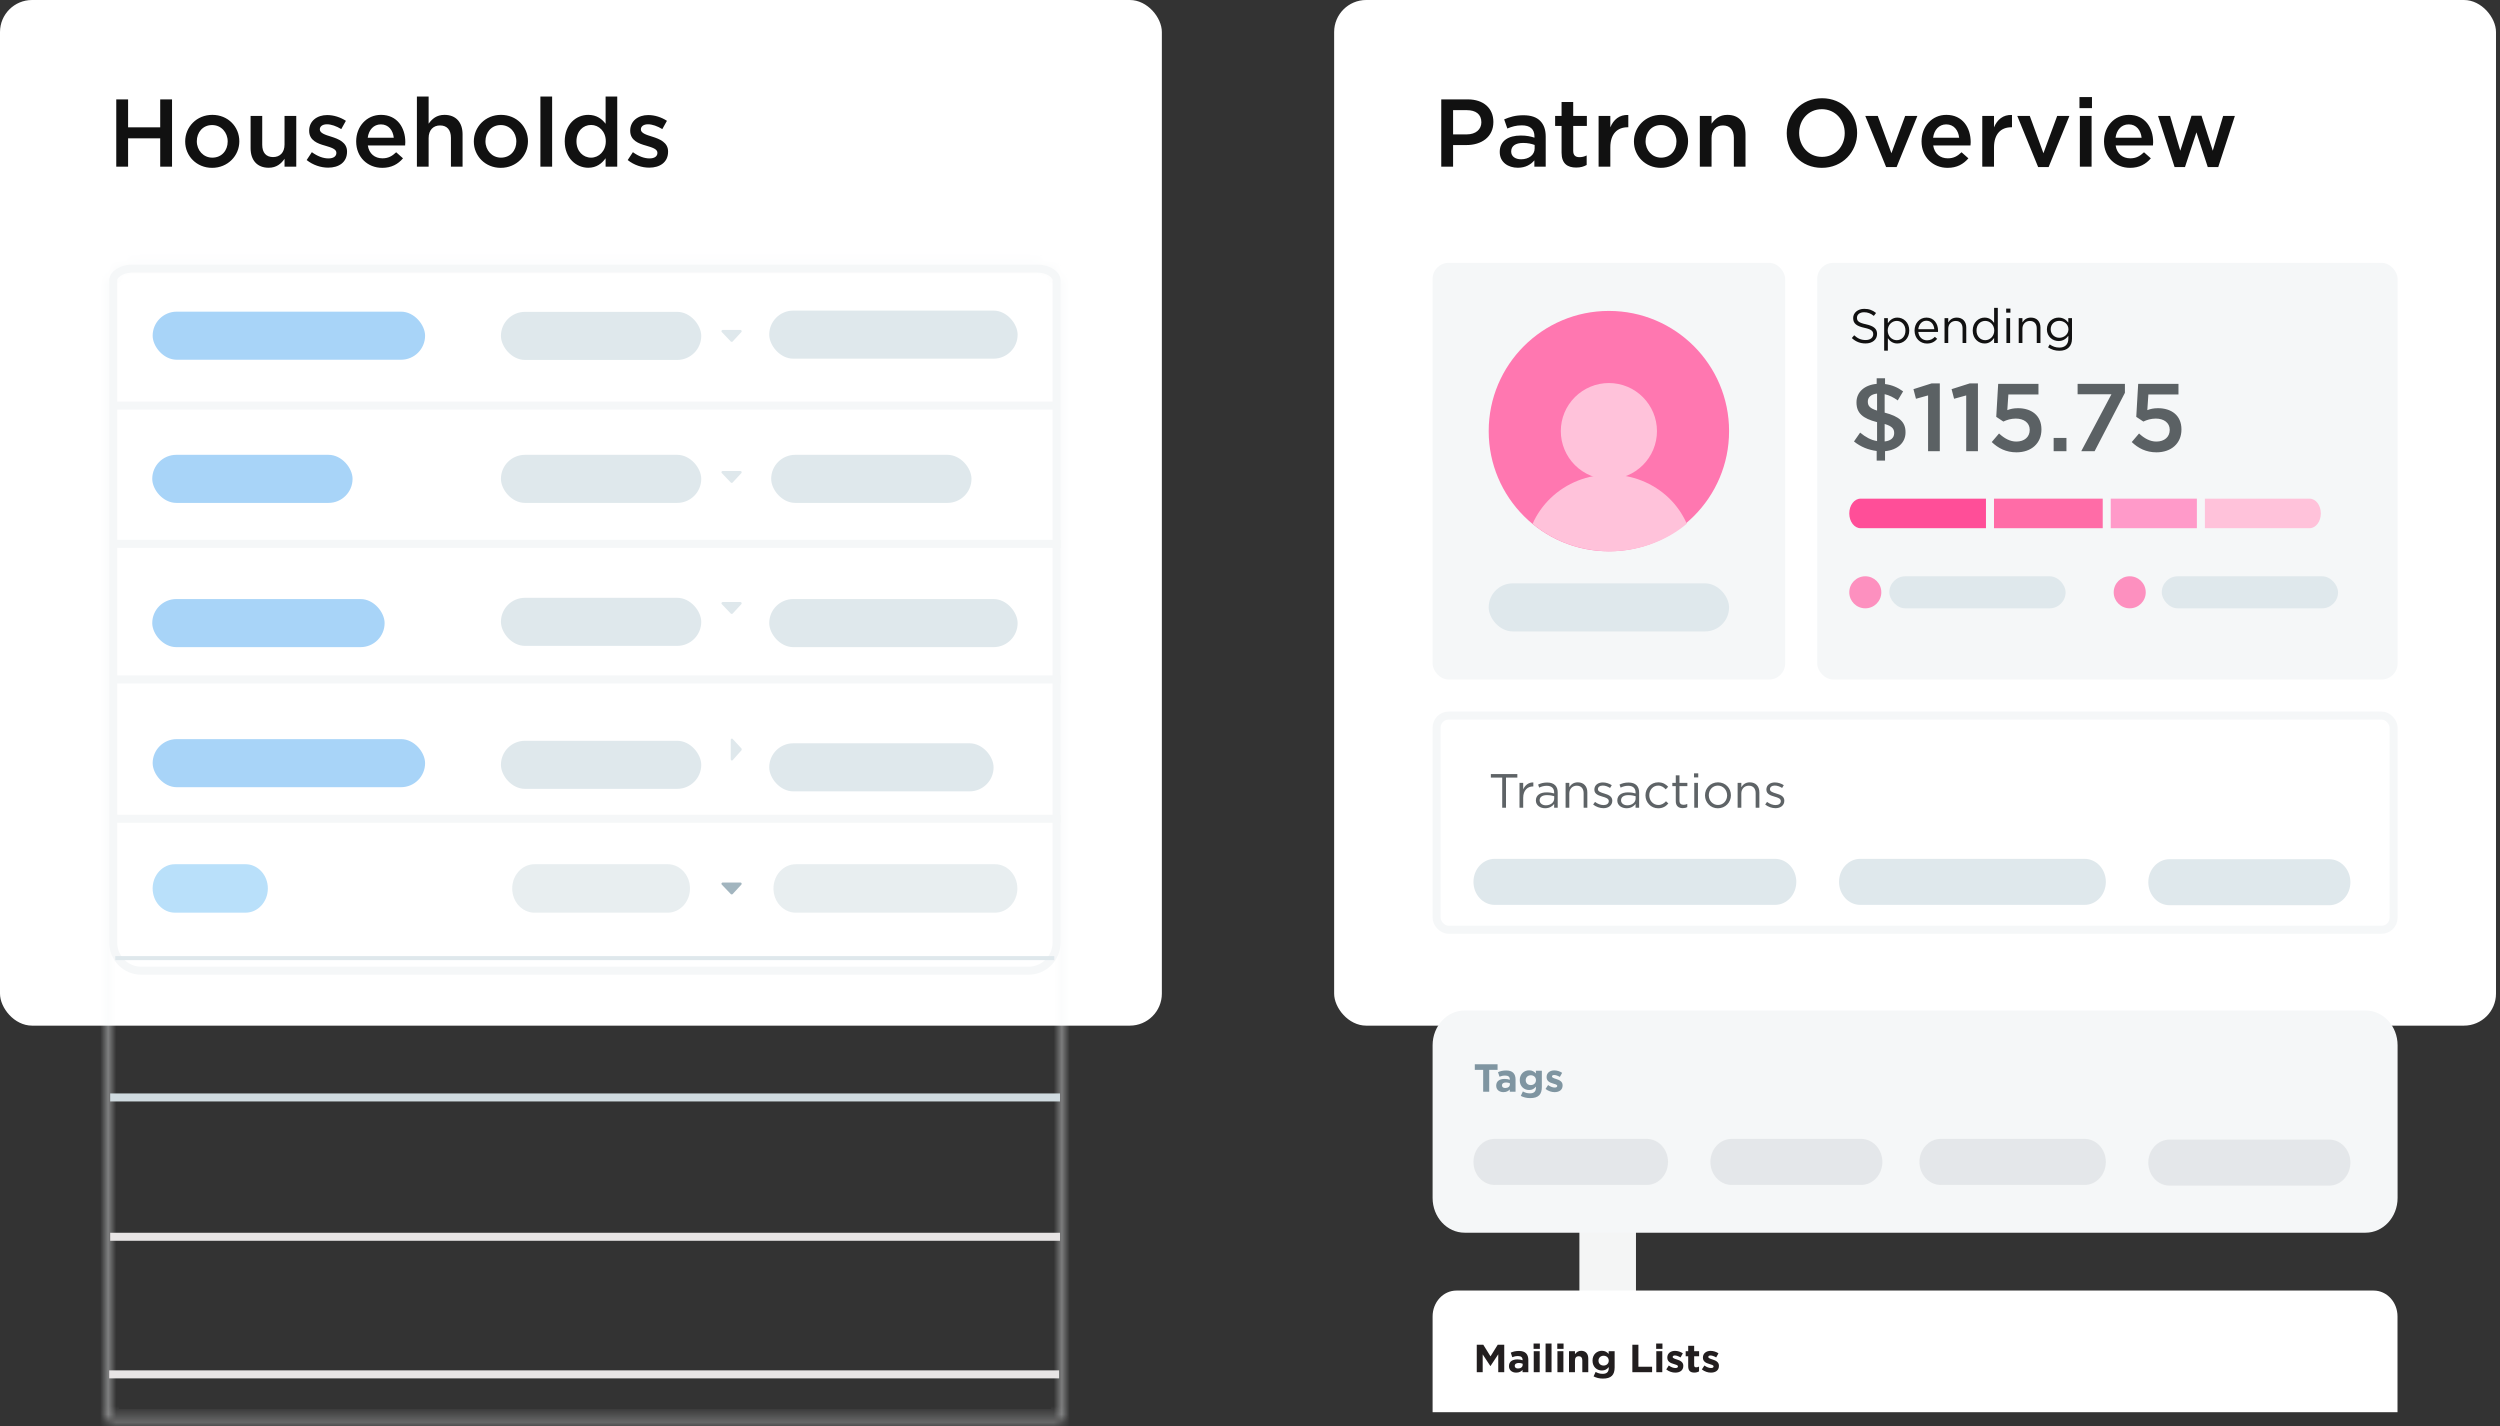 <svg width="312" height="178" viewBox="0 0 312 178" fill="none" xmlns="http://www.w3.org/2000/svg">
<rect x="0" y="0" width="312" height="178" fill="#333333" stroke="none"/>
<rect width="145" height="128" rx="4" fill="white"/>
<path d="M14.51 20.803V12.403H15.986V15.895H19.994V12.403H21.47V20.803H19.994V17.263H15.986V20.803H14.51ZM26.471 20.947C24.539 20.947 23.111 19.471 23.111 17.671V17.647C23.111 15.835 24.551 14.335 26.495 14.335C28.451 14.335 29.867 15.811 29.867 17.623V17.647C29.867 19.435 28.427 20.947 26.471 20.947ZM26.495 19.675C27.683 19.675 28.415 18.763 28.415 17.671V17.647C28.415 16.531 27.611 15.607 26.471 15.607C25.307 15.607 24.563 16.519 24.563 17.623V17.647C24.563 18.751 25.379 19.675 26.495 19.675ZM33.53 20.935C32.09 20.935 31.274 19.987 31.274 18.499V14.467H32.726V18.067C32.726 19.063 33.218 19.603 34.082 19.603C34.934 19.603 35.51 19.039 35.51 18.043V14.467H36.974V20.803H35.51V19.819C35.09 20.431 34.502 20.935 33.53 20.935ZM40.959 20.923C40.047 20.923 39.075 20.611 38.271 19.975L38.919 18.991C39.627 19.507 40.335 19.771 40.995 19.771C41.619 19.771 41.979 19.507 41.979 19.087V19.063C41.979 18.583 41.307 18.403 40.563 18.175C39.639 17.923 38.583 17.527 38.583 16.327V16.303C38.583 15.091 39.579 14.359 40.839 14.359C41.643 14.359 42.495 14.635 43.167 15.079L42.591 16.111C41.979 15.739 41.331 15.511 40.803 15.511C40.239 15.511 39.915 15.787 39.915 16.135V16.159C39.915 16.615 40.599 16.831 41.343 17.059C42.255 17.347 43.311 17.767 43.311 18.907V18.931C43.311 20.263 42.279 20.923 40.959 20.923ZM47.703 20.947C45.879 20.947 44.451 19.615 44.451 17.659V17.635C44.451 15.811 45.735 14.335 47.547 14.335C49.563 14.335 50.583 15.919 50.583 17.743C50.583 17.875 50.571 18.007 50.559 18.151H45.903C46.059 19.195 46.779 19.759 47.727 19.759C48.447 19.759 48.927 19.495 49.443 19.003L50.295 19.759C49.683 20.479 48.867 20.947 47.703 20.947ZM45.891 17.191H49.143C49.047 16.267 48.495 15.523 47.535 15.523C46.635 15.523 46.023 16.195 45.891 17.191ZM52.029 20.803V12.043H53.493V15.439C53.913 14.851 54.477 14.335 55.473 14.335C56.913 14.335 57.729 15.283 57.729 16.759V20.803H56.277V17.203C56.277 16.207 55.785 15.655 54.921 15.655C54.069 15.655 53.493 16.231 53.493 17.227V20.803H52.029ZM62.494 20.947C60.562 20.947 59.134 19.471 59.134 17.671V17.647C59.134 15.835 60.574 14.335 62.518 14.335C64.474 14.335 65.89 15.811 65.89 17.623V17.647C65.89 19.435 64.45 20.947 62.494 20.947ZM62.518 19.675C63.706 19.675 64.438 18.763 64.438 17.671V17.647C64.438 16.531 63.634 15.607 62.494 15.607C61.33 15.607 60.586 16.519 60.586 17.623V17.647C60.586 18.751 61.402 19.675 62.518 19.675ZM67.441 20.803V12.043H68.905V20.803H67.441ZM73.419 20.935C71.931 20.935 70.479 19.759 70.479 17.647V17.623C70.479 15.511 71.907 14.335 73.419 14.335C74.451 14.335 75.135 14.851 75.579 15.451V12.043H77.031V20.803H75.579V19.747C75.111 20.407 74.439 20.935 73.419 20.935ZM73.767 19.675C74.739 19.675 75.603 18.859 75.603 17.647V17.623C75.603 16.399 74.739 15.595 73.767 15.595C72.771 15.595 71.943 16.375 71.943 17.623V17.647C71.943 18.871 72.771 19.675 73.767 19.675ZM81.025 20.923C80.113 20.923 79.141 20.611 78.337 19.975L78.985 18.991C79.693 19.507 80.401 19.771 81.061 19.771C81.685 19.771 82.045 19.507 82.045 19.087V19.063C82.045 18.583 81.373 18.403 80.629 18.175C79.705 17.923 78.649 17.527 78.649 16.327V16.303C78.649 15.091 79.645 14.359 80.905 14.359C81.709 14.359 82.561 14.635 83.233 15.079L82.657 16.111C82.045 15.739 81.397 15.511 80.869 15.511C80.305 15.511 79.981 15.787 79.981 16.135V16.159C79.981 16.615 80.665 16.831 81.409 17.059C82.321 17.347 83.377 17.767 83.377 18.907V18.931C83.377 20.263 82.345 20.923 81.025 20.923Z" fill="#111111"/>
<path d="M16.569 33.52H129.419C130.149 33.52 130.785 33.718 131.223 34.011C131.664 34.306 131.859 34.659 131.859 34.98V117.644C131.859 119.576 130.292 121.143 128.359 121.144H17.629C15.696 121.144 14.129 119.576 14.129 117.644V34.98L14.139 34.857C14.182 34.569 14.381 34.267 14.769 34.009C15.153 33.753 15.688 33.57 16.302 33.528L16.569 33.52Z" stroke="#F5F7F8"/>
<mask id="path-4-inside-1_5524_1135" fill="white">
<path d="M129.43 33.225C130.94 33.225 132.18 34.57 132.18 36.207V176.855H13.82V36.207C13.82 34.57 15.06 33.225 16.57 33.225H129.42M129.43 32.803H16.57C14.83 32.803 13.43 34.31 13.43 36.207V177.278H132.56V36.207C132.56 34.32 131.17 32.803 129.42 32.803H129.43Z"/>
</mask>
<path d="M132.18 176.855V177.855H133.18V176.855H132.18ZM13.82 176.855H12.82V177.855H13.82V176.855ZM13.43 177.278H12.43V178.278H13.43V177.278ZM132.56 177.278V178.278H133.56V177.278H132.56ZM129.43 33.225V34.225C130.313 34.225 131.18 35.044 131.18 36.207H132.18H133.18C133.18 34.095 131.566 32.225 129.43 32.225V33.225ZM132.18 36.207H131.18V176.855H132.18H133.18V36.207H132.18ZM132.18 176.855V175.855H13.82V176.855V177.855H132.18V176.855ZM13.82 176.855H14.82V36.207H13.82H12.82V176.855H13.82ZM13.82 36.207H14.82C14.82 35.044 15.687 34.225 16.57 34.225V33.225V32.225C14.433 32.225 12.82 34.095 12.82 36.207H13.82ZM16.57 33.225V34.225H129.42V33.225V32.225H16.57V33.225ZM129.43 32.803V31.803H16.57V32.803V33.803H129.43V32.803ZM16.57 32.803V31.803C14.205 31.803 12.43 33.833 12.43 36.207H13.43H14.43C14.43 34.786 15.454 33.803 16.57 33.803V32.803ZM13.43 36.207H12.43V177.278H13.43H14.43V36.207H13.43ZM13.43 177.278V178.278H132.56V177.278V176.278H13.43V177.278ZM132.56 177.278H133.56V36.207H132.56H131.56V177.278H132.56ZM132.56 36.207H133.56C133.56 33.848 131.798 31.803 129.42 31.803V32.803V33.803C130.541 33.803 131.56 34.793 131.56 36.207H132.56ZM129.42 32.803V33.803H129.43V32.803V31.803H129.42V32.803Z" fill="#F5F7F8" mask="url(#path-4-inside-1_5524_1135)"/>
<rect x="19.051" y="38.895" width="34" height="6" rx="3" fill="#A8D4F8"/>
<rect x="19" y="56.762" width="25" height="6" rx="3" fill="#A8D4F8"/>
<rect x="19" y="74.762" width="29" height="6" rx="3" fill="#A8D4F8"/>
<rect x="19.051" y="92.242" width="34" height="6" rx="3" fill="#A8D4F8"/>
<rect x="62.516" y="38.92" width="25" height="6" rx="3" fill="#DFE8EC"/>
<rect x="62.516" y="56.762" width="25" height="6" rx="3" fill="#DFE8EC"/>
<rect x="62.516" y="74.606" width="25" height="6" rx="3" fill="#DFE8EC"/>
<rect x="62.516" y="92.449" width="25" height="6" rx="3" fill="#DFE8EC"/>
<rect x="96" y="38.762" width="31" height="6" rx="3" fill="#DFE8EC"/>
<rect x="96.242" y="56.762" width="25" height="6" rx="3" fill="#DFE8EC"/>
<rect x="96" y="74.762" width="31" height="6" rx="3" fill="#DFE8EC"/>
<rect x="96" y="92.762" width="28" height="6" rx="3" fill="#DFE8EC"/>
<path opacity="0.4" d="M83.32 107.854H66.714C65.173 107.854 63.924 109.208 63.924 110.878C63.924 112.549 65.173 113.903 66.714 113.903H83.32C84.861 113.903 86.11 112.549 86.11 110.878C86.11 109.208 84.861 107.854 83.32 107.854Z" fill="#C5D4DB"/>
<path opacity="0.4" d="M124.177 107.854H99.319C97.778 107.854 96.529 109.208 96.529 110.878C96.529 112.549 97.778 113.903 99.319 113.903H124.177C125.717 113.903 126.967 112.549 126.967 110.878C126.967 109.208 125.717 107.854 124.177 107.854Z" fill="#C5D4DB"/>
<path d="M13.75 50.615H132.29" stroke="#F5F7F8" stroke-miterlimit="10"/>
<path d="M13.82 67.873H132.37" stroke="#F5F7F8" stroke-miterlimit="10"/>
<path opacity="0.4" d="M30.638 107.854H21.839C20.298 107.854 19.049 109.208 19.049 110.878C19.049 112.549 20.298 113.903 21.839 113.903H30.638C32.178 113.903 33.428 112.549 33.428 110.878C33.428 109.208 32.178 107.854 30.638 107.854Z" fill="#51B2F2"/>
<path d="M13.82 84.795H132.37" stroke="#F5F7F8" stroke-miterlimit="10"/>
<path d="M13.82 102.184H132.37" stroke="#F5F7F8" stroke-miterlimit="10"/>
<path d="M14.387 119.572H131.575" stroke="#DFE8EC" stroke-width="0.5" stroke-miterlimit="10"/>
<path d="M90.125 75.133H92.415C92.535 75.133 92.605 75.295 92.535 75.382L91.415 76.596C91.415 76.596 91.265 76.64 91.225 76.596L90.065 75.382C89.985 75.295 90.065 75.133 90.185 75.133H90.145H90.125Z" fill="#DFE8EC"/>
<path d="M13.75 136.961H132.29" stroke="#D0DBE0" stroke-miterlimit="10"/>
<path d="M13.75 154.35H132.29" stroke="#E8E5E5" stroke-miterlimit="10"/>
<path d="M13.629 171.521H132.179" stroke="#E8E5E5" stroke-miterlimit="10"/>
<path d="M90.125 110.137H92.415C92.535 110.137 92.605 110.299 92.535 110.386L91.415 111.6C91.415 111.6 91.265 111.644 91.225 111.6L90.065 110.386C89.985 110.299 90.065 110.137 90.185 110.137H90.145H90.125Z" fill="#A2B5BF"/>
<path d="M91.195 94.819V92.336C91.195 92.206 91.345 92.13 91.425 92.206L92.545 93.42C92.545 93.42 92.585 93.583 92.545 93.626L91.425 94.884C91.345 94.97 91.195 94.884 91.195 94.754V94.797V94.819Z" fill="#DFE8EC"/>
<path d="M90.125 58.777H92.415C92.535 58.777 92.605 58.94 92.535 59.027L91.415 60.241C91.415 60.241 91.265 60.284 91.225 60.241L90.065 59.027C89.985 58.94 90.065 58.777 90.185 58.777H90.145H90.125Z" fill="#DFE8EC"/>
<path d="M90.125 41.178H92.415C92.535 41.178 92.605 41.34 92.535 41.427L91.415 42.641C91.415 42.641 91.265 42.685 91.225 42.641L90.065 41.427C89.985 41.34 90.065 41.178 90.185 41.178H90.145H90.125Z" fill="#DFE8EC"/>
<rect x="166.5" width="145" height="128" rx="4" fill="white"/>
<path d="M204.169 153.615H197.109V161.269H204.169V153.615Z" fill="#F4F5F5"/>
<path d="M221.529 107.184H186.539C185.075 107.184 183.889 108.47 183.889 110.056C183.889 111.643 185.075 112.929 186.539 112.929H221.529C222.992 112.929 224.179 111.643 224.179 110.056C224.179 108.47 222.992 107.184 221.529 107.184Z" fill="#DFE8EC"/>
<path d="M260.16 107.184H232.16C230.696 107.184 229.51 108.47 229.51 110.056C229.51 111.643 230.696 112.929 232.16 112.929H260.16C261.623 112.929 262.81 111.643 262.81 110.056C262.81 108.47 261.623 107.184 260.16 107.184Z" fill="#DFE8EC"/>
<path d="M290.679 107.227H270.759C269.296 107.227 268.109 108.513 268.109 110.099C268.109 111.686 269.296 112.972 270.759 112.972H290.679C292.143 112.972 293.329 111.686 293.329 110.099C293.329 108.513 292.143 107.227 290.679 107.227Z" fill="#DFE8EC"/>
<path d="M295.219 126.111H182.789C180.58 126.111 178.789 128.053 178.789 130.448V149.506C178.789 151.901 180.58 153.842 182.789 153.842H295.219C297.428 153.842 299.219 151.901 299.219 149.506V130.448C299.219 128.053 297.428 126.111 295.219 126.111Z" fill="#F5F7F8"/>
<path d="M178.789 176.24V164.293C178.789 162.504 180.119 161.062 181.769 161.062H296.229C297.879 161.062 299.209 162.504 299.209 164.293V176.24H178.779H178.789Z" fill="white"/>
<path d="M184.3 171.254V167.824H185.114L186.015 169.274L186.917 167.824H187.73V171.254H186.981V169.015L186.015 170.48H185.996L185.04 169.029V171.254H184.3ZM189.221 171.303C188.726 171.303 188.319 171.024 188.319 170.499V170.49C188.319 169.921 188.755 169.652 189.377 169.652C189.647 169.652 189.828 169.696 190.019 169.759V169.715C190.019 169.402 189.828 169.235 189.456 169.235C189.167 169.235 188.971 169.284 188.731 169.377L188.544 168.809C188.834 168.686 189.118 168.598 189.564 168.598C189.975 168.598 190.259 168.701 190.451 168.892C190.647 169.088 190.735 169.377 190.735 169.73V171.254H190.014V170.97C189.833 171.171 189.588 171.303 189.221 171.303ZM189.446 170.788C189.799 170.788 190.029 170.602 190.029 170.328V170.196C189.897 170.137 189.735 170.098 189.554 170.098C189.235 170.098 189.039 170.225 189.039 170.46V170.47C189.039 170.671 189.206 170.788 189.446 170.788ZM191.39 168.338V167.677H192.174V168.338H191.39ZM191.41 171.254V168.628H192.155V171.254H191.41ZM192.889 171.254V167.677H193.633V171.254H192.889ZM194.348 168.338V167.677H195.132V168.338H194.348ZM194.367 171.254V168.628H195.112V171.254H194.367ZM195.812 171.254V168.628H196.556V169C196.728 168.779 196.953 168.579 197.326 168.579C197.894 168.579 198.217 168.946 198.217 169.554V171.254H197.473V169.789C197.473 169.436 197.311 169.255 197.022 169.255C196.733 169.255 196.556 169.436 196.556 169.789V171.254H195.812ZM200.04 172.048C199.609 172.048 199.212 171.95 198.879 171.773L199.134 171.215C199.408 171.367 199.668 171.455 200.021 171.455C200.53 171.455 200.771 171.21 200.771 170.739V170.612C200.55 170.882 200.31 171.038 199.913 171.038C199.301 171.038 198.747 170.597 198.747 169.813V169.804C198.747 169.02 199.31 168.579 199.913 168.579C200.32 168.579 200.56 168.75 200.761 168.971V168.628H201.506V170.661C201.506 171.127 201.393 171.474 201.172 171.695C200.922 171.945 200.55 172.048 200.04 172.048ZM200.129 170.421C200.496 170.421 200.771 170.171 200.771 169.813V169.804C200.771 169.446 200.496 169.196 200.129 169.196C199.766 169.196 199.492 169.446 199.492 169.804V169.813C199.492 170.181 199.761 170.421 200.129 170.421ZM203.718 171.254V167.824H204.473V170.568H206.183V171.254H203.718ZM206.689 168.338V167.677H207.473V168.338H206.689ZM206.708 171.254V168.628H207.453V171.254H206.708ZM209.074 171.303C208.701 171.303 208.299 171.18 207.947 170.906L208.265 170.416C208.554 170.627 208.843 170.73 209.093 170.73C209.309 170.73 209.407 170.651 209.407 170.534V170.524C209.407 170.362 209.152 170.313 208.863 170.22C208.495 170.117 208.079 169.941 208.079 169.431V169.421C208.079 168.887 208.51 168.588 209.039 168.588C209.373 168.588 209.73 168.701 210.019 168.892L209.735 169.407C209.475 169.255 209.216 169.162 209.025 169.162C208.843 169.162 208.75 169.24 208.75 169.343V169.353C208.75 169.49 209 169.578 209.284 169.666C209.652 169.784 210.078 169.965 210.078 170.445V170.455C210.078 171.038 209.642 171.303 209.074 171.303ZM211.451 171.298C211 171.298 210.687 171.117 210.687 170.509V169.265H210.373V168.628H210.687V167.956H211.431V168.628H212.049V169.265H211.431V170.387C211.431 170.558 211.51 170.641 211.672 170.641C211.804 170.641 211.926 170.612 212.039 170.548V171.146C211.882 171.239 211.701 171.298 211.451 171.298ZM213.519 171.303C213.147 171.303 212.745 171.18 212.392 170.906L212.711 170.416C213 170.627 213.289 170.73 213.539 170.73C213.754 170.73 213.852 170.651 213.852 170.534V170.524C213.852 170.362 213.597 170.313 213.308 170.22C212.941 170.117 212.524 169.941 212.524 169.431V169.421C212.524 168.887 212.956 168.588 213.485 168.588C213.818 168.588 214.176 168.701 214.465 168.892L214.181 169.407C213.921 169.255 213.661 169.162 213.47 169.162C213.289 169.162 213.196 169.24 213.196 169.343V169.353C213.196 169.49 213.446 169.578 213.73 169.666C214.097 169.784 214.524 169.965 214.524 170.445V170.455C214.524 171.038 214.087 171.303 213.519 171.303Z" fill="#221E1F"/>
<path d="M185.099 136.25V133.516H184.055V132.82H186.897V133.516H185.854V136.25H185.099ZM187.627 136.299C187.132 136.299 186.726 136.02 186.726 135.495V135.486C186.726 134.917 187.162 134.648 187.784 134.648C188.054 134.648 188.235 134.692 188.426 134.755V134.711C188.426 134.398 188.235 134.231 187.862 134.231C187.573 134.231 187.377 134.28 187.137 134.373L186.951 133.805C187.24 133.682 187.524 133.594 187.97 133.594C188.382 133.594 188.666 133.697 188.857 133.888C189.053 134.084 189.141 134.373 189.141 134.726V136.25H188.421V135.966C188.24 136.167 187.995 136.299 187.627 136.299ZM187.853 135.784C188.205 135.784 188.436 135.598 188.436 135.324V135.192C188.303 135.133 188.142 135.094 187.96 135.094C187.642 135.094 187.446 135.221 187.446 135.456V135.466C187.446 135.667 187.613 135.784 187.853 135.784ZM190.958 137.044C190.527 137.044 190.13 136.946 189.797 136.769L190.052 136.211C190.326 136.363 190.586 136.451 190.939 136.451C191.448 136.451 191.688 136.206 191.688 135.735V135.608C191.468 135.878 191.228 136.034 190.831 136.034C190.218 136.034 189.665 135.593 189.665 134.809V134.8C189.665 134.016 190.228 133.575 190.831 133.575C191.238 133.575 191.478 133.746 191.679 133.967V133.624H192.423V135.657C192.423 136.123 192.311 136.471 192.09 136.691C191.84 136.941 191.468 137.044 190.958 137.044ZM191.046 135.417C191.414 135.417 191.688 135.167 191.688 134.809V134.8C191.688 134.442 191.414 134.192 191.046 134.192C190.684 134.192 190.409 134.442 190.409 134.8V134.809C190.409 135.177 190.679 135.417 191.046 135.417ZM194.01 136.299C193.638 136.299 193.236 136.176 192.883 135.902L193.201 135.412C193.491 135.623 193.78 135.726 194.03 135.726C194.245 135.726 194.343 135.647 194.343 135.53V135.52C194.343 135.358 194.088 135.309 193.799 135.216C193.432 135.113 193.015 134.937 193.015 134.427V134.417C193.015 133.883 193.446 133.584 193.976 133.584C194.309 133.584 194.667 133.697 194.956 133.888L194.671 134.403C194.412 134.251 194.152 134.158 193.961 134.158C193.78 134.158 193.687 134.236 193.687 134.339V134.349C193.687 134.486 193.936 134.574 194.221 134.662C194.588 134.78 195.014 134.961 195.014 135.441V135.451C195.014 136.034 194.578 136.299 194.01 136.299Z" fill="#7F95A1"/>
<path opacity="0.5" d="M205.519 142.135H186.539C185.075 142.135 183.889 143.421 183.889 145.008C183.889 146.594 185.075 147.88 186.539 147.88H205.519C206.982 147.88 208.169 146.594 208.169 145.008C208.169 143.421 206.982 142.135 205.519 142.135Z" fill="#D4D9DC"/>
<path opacity="0.5" d="M232.269 142.135H216.109C214.645 142.135 213.459 143.421 213.459 145.008C213.459 146.594 214.645 147.88 216.109 147.88H232.269C233.733 147.88 234.919 146.594 234.919 145.008C234.919 143.421 233.733 142.135 232.269 142.135Z" fill="#D4D9DC"/>
<path opacity="0.5" d="M260.159 142.135H242.199C240.735 142.135 239.549 143.421 239.549 145.008C239.549 146.594 240.735 147.88 242.199 147.88H260.159C261.622 147.88 262.809 146.594 262.809 145.008C262.809 143.421 261.622 142.135 260.159 142.135Z" fill="#D4D9DC"/>
<path opacity="0.5" d="M290.679 142.221H270.759C269.296 142.221 268.109 143.507 268.109 145.094C268.109 146.68 269.296 147.966 270.759 147.966H290.679C292.143 147.966 293.329 146.68 293.329 145.094C293.329 143.507 292.143 142.221 290.679 142.221Z" fill="#D4D9DC"/>
<path d="M179.869 20.803V12.403H183.181C185.149 12.403 186.373 13.519 186.373 15.211V15.235C186.373 17.107 184.873 18.103 183.013 18.103H181.345V20.803H179.869ZM181.345 16.771H183.061C184.177 16.771 184.873 16.147 184.873 15.271V15.247C184.873 14.251 184.165 13.747 183.061 13.747H181.345V16.771ZM189.424 20.935C188.236 20.935 187.168 20.263 187.168 18.979V18.955C187.168 17.575 188.248 16.915 189.796 16.915C190.516 16.915 191.008 17.023 191.5 17.179V17.023C191.5 16.111 190.948 15.643 189.928 15.643C189.208 15.643 188.692 15.799 188.116 16.039L187.72 14.899C188.428 14.599 189.112 14.383 190.12 14.383C191.068 14.383 191.764 14.623 192.22 15.091C192.688 15.559 192.904 16.219 192.904 17.047V20.803H191.488V20.011C191.056 20.527 190.396 20.935 189.424 20.935ZM189.832 19.879C190.792 19.879 191.524 19.339 191.524 18.523V18.091C191.152 17.947 190.66 17.839 190.084 17.839C189.136 17.839 188.596 18.223 188.596 18.895V18.919C188.596 19.531 189.124 19.879 189.832 19.879ZM196.708 20.911C195.64 20.911 194.884 20.443 194.884 19.051V15.715H194.08V14.467H194.884V12.727H196.336V14.467H198.04V15.715H196.336V18.823C196.336 19.387 196.624 19.615 197.116 19.615C197.428 19.615 197.728 19.543 198.016 19.399V20.587C197.644 20.791 197.272 20.911 196.708 20.911ZM199.505 20.803V14.467H200.969V15.895C201.365 14.935 202.097 14.299 203.213 14.347V15.883H203.129C201.845 15.883 200.969 16.711 200.969 18.391V20.803H199.505ZM207.276 20.947C205.344 20.947 203.916 19.471 203.916 17.671V17.647C203.916 15.835 205.356 14.335 207.3 14.335C209.256 14.335 210.672 15.811 210.672 17.623V17.647C210.672 19.435 209.232 20.947 207.276 20.947ZM207.3 19.675C208.488 19.675 209.22 18.763 209.22 17.671V17.647C209.22 16.531 208.416 15.607 207.276 15.607C206.112 15.607 205.368 16.519 205.368 17.623V17.647C205.368 18.751 206.184 19.675 207.3 19.675ZM212.138 20.803V14.467H213.602V15.439C214.022 14.851 214.586 14.335 215.582 14.335C217.022 14.335 217.838 15.283 217.838 16.759V20.803H216.386V17.203C216.386 16.207 215.894 15.655 215.03 15.655C214.178 15.655 213.602 16.231 213.602 17.227V20.803H212.138ZM227.365 20.947C224.785 20.947 222.985 18.991 222.985 16.627V16.603C222.985 14.251 224.809 12.259 227.389 12.259C229.969 12.259 231.769 14.215 231.769 16.579V16.603C231.769 18.955 229.945 20.947 227.365 20.947ZM227.389 19.579C229.057 19.579 230.221 18.259 230.221 16.627V16.603C230.221 14.971 229.045 13.627 227.365 13.627C225.697 13.627 224.533 14.947 224.533 16.579V16.603C224.533 18.235 225.709 19.579 227.389 19.579ZM235.389 20.851L232.785 14.467H234.345L236.049 19.123L237.765 14.467H239.289L236.697 20.851H235.389ZM243.062 20.947C241.238 20.947 239.81 19.615 239.81 17.659V17.635C239.81 15.811 241.094 14.335 242.906 14.335C244.922 14.335 245.942 15.919 245.942 17.743C245.942 17.875 245.93 18.007 245.918 18.151H241.262C241.418 19.195 242.138 19.759 243.086 19.759C243.806 19.759 244.286 19.495 244.802 19.003L245.654 19.759C245.042 20.479 244.226 20.947 243.062 20.947ZM241.25 17.191H244.502C244.406 16.267 243.854 15.523 242.894 15.523C241.994 15.523 241.382 16.195 241.25 17.191ZM247.388 20.803V14.467H248.852V15.895C249.248 14.935 249.98 14.299 251.096 14.347V15.883H251.012C249.728 15.883 248.852 16.711 248.852 18.391V20.803H247.388ZM254.361 20.851L251.757 14.467H253.317L255.021 19.123L256.737 14.467H258.261L255.669 20.851H254.361ZM259.518 13.495V12.115H261.078V13.495H259.518ZM259.566 20.803V14.467H261.03V20.803H259.566ZM265.832 20.947C264.008 20.947 262.58 19.615 262.58 17.659V17.635C262.58 15.811 263.864 14.335 265.676 14.335C267.692 14.335 268.712 15.919 268.712 17.743C268.712 17.875 268.7 18.007 268.688 18.151H264.032C264.188 19.195 264.908 19.759 265.856 19.759C266.576 19.759 267.056 19.495 267.572 19.003L268.424 19.759C267.812 20.479 266.996 20.947 265.832 20.947ZM264.02 17.191H267.272C267.176 16.267 266.624 15.523 265.664 15.523C264.764 15.523 264.152 16.195 264.02 17.191ZM271.389 20.851L269.325 14.467H270.825L272.097 18.811L273.501 14.443H274.749L276.153 18.811L277.449 14.467H278.913L276.837 20.851H275.529L274.113 16.519L272.685 20.851H271.389Z" fill="#111111"/>
<rect x="178.789" y="32.803" width="44" height="52" rx="2" fill="#F5F7F8"/>
<path d="M215.789 53.803C215.789 45.519 209.073 38.803 200.789 38.803C192.505 38.803 185.789 45.519 185.789 53.803C185.789 62.087 192.505 68.803 200.789 68.803C209.073 68.803 215.789 62.087 215.789 53.803Z" fill="#FF77B0"/>
<path fill-rule="evenodd" clip-rule="evenodd" d="M200.789 59.803C202.39 59.803 203.909 59.16 205.03 58.044C206.152 56.922 206.789 55.404 206.789 53.803C206.789 52.202 206.147 50.683 205.03 49.561C203.909 48.44 202.39 47.803 200.789 47.803C199.188 47.803 197.669 48.445 196.548 49.561C195.426 50.683 194.789 52.202 194.789 53.803C194.789 55.404 195.432 56.922 196.548 58.044C197.669 59.166 199.188 59.803 200.789 59.803Z" fill="#FFC2DA"/>
<path fill-rule="evenodd" clip-rule="evenodd" d="M210.513 65.361C209.989 64.178 209.228 63.068 208.279 62.156C207.31 61.229 206.162 60.488 204.897 59.987C203.632 59.487 202.273 59.23 200.903 59.23C199.532 59.23 198.174 59.487 196.909 59.987C195.643 60.488 194.496 61.229 193.527 62.156C192.578 63.064 191.789 64.182 191.27 65.37C193.71 67.398 197.034 68.803 200.903 68.803C204.771 68.803 208.206 67.324 210.513 65.361Z" fill="#FFC2DA"/>
<rect x="185.789" y="72.803" width="30" height="6" rx="3" fill="#DFE8EC"/>
<rect x="226.789" y="32.803" width="72.43" height="52" rx="2" fill="#F5F7F8"/>
<path d="M232.823 42.863C232.151 42.863 231.611 42.647 231.107 42.191L231.401 41.843C231.839 42.245 232.259 42.437 232.841 42.437C233.411 42.437 233.777 42.137 233.777 41.723V41.711C233.777 41.321 233.567 41.105 232.685 40.913C231.719 40.703 231.275 40.391 231.275 39.701V39.689C231.275 39.035 231.857 38.543 232.655 38.543C233.273 38.543 233.699 38.717 234.131 39.059L233.855 39.425C233.465 39.107 233.075 38.969 232.643 38.969C232.091 38.969 231.749 39.263 231.749 39.647V39.659C231.749 40.055 231.959 40.283 232.889 40.475C233.825 40.685 234.257 41.021 234.257 41.663V41.675C234.257 42.395 233.657 42.863 232.823 42.863ZM235.143 43.763V39.701H235.605V40.325C235.863 39.959 236.217 39.635 236.793 39.635C237.537 39.635 238.275 40.223 238.275 41.243V41.255C238.275 42.263 237.543 42.869 236.793 42.869C236.217 42.869 235.845 42.563 235.605 42.209V43.763H235.143ZM236.709 42.455C237.309 42.455 237.801 42.011 237.801 41.261V41.249C237.801 40.511 237.303 40.049 236.709 40.049C236.133 40.049 235.587 40.541 235.587 41.243V41.255C235.587 41.975 236.133 42.455 236.709 42.455ZM240.483 42.875C239.637 42.875 238.935 42.221 238.935 41.261V41.249C238.935 40.355 239.559 39.635 240.423 39.635C241.341 39.635 241.869 40.367 241.869 41.273C241.869 41.339 241.869 41.369 241.863 41.423H239.403C239.469 42.095 239.943 42.473 240.495 42.473C240.927 42.473 241.215 42.299 241.473 42.035L241.761 42.293C241.449 42.647 241.077 42.875 240.483 42.875ZM239.403 41.081H241.401C241.353 40.523 241.035 40.025 240.411 40.025C239.865 40.025 239.469 40.481 239.403 41.081ZM242.678 42.803V39.701H243.14V40.241C243.35 39.905 243.668 39.635 244.202 39.635C244.946 39.635 245.39 40.139 245.39 40.877V42.803H244.928V40.991C244.928 40.415 244.622 40.055 244.07 40.055C243.536 40.055 243.14 40.445 243.14 41.027V42.803H242.678ZM247.677 42.869C246.933 42.869 246.195 42.281 246.195 41.261V41.249C246.195 40.241 246.933 39.635 247.677 39.635C248.253 39.635 248.625 39.941 248.865 40.295V38.423H249.327V42.803H248.865V42.179C248.607 42.551 248.253 42.869 247.677 42.869ZM247.761 42.455C248.337 42.455 248.883 41.969 248.883 41.255V41.243C248.883 40.529 248.337 40.049 247.761 40.049C247.161 40.049 246.669 40.493 246.669 41.243V41.255C246.669 41.993 247.167 42.455 247.761 42.455ZM250.372 39.023V38.513H250.9V39.023H250.372ZM250.402 42.803V39.701H250.864V42.803H250.402ZM251.936 42.803V39.701H252.398V40.241C252.608 39.905 252.926 39.635 253.46 39.635C254.204 39.635 254.648 40.139 254.648 40.877V42.803H254.186V40.991C254.186 40.415 253.88 40.055 253.328 40.055C252.794 40.055 252.398 40.445 252.398 41.027V42.803H251.936ZM257.007 43.775C256.485 43.775 256.011 43.631 255.597 43.343L255.807 42.983C256.167 43.241 256.551 43.379 257.001 43.379C257.691 43.379 258.129 43.001 258.129 42.275V41.909C257.859 42.269 257.481 42.563 256.911 42.563C256.167 42.563 255.453 41.999 255.453 41.111V41.099C255.453 40.193 256.167 39.635 256.911 39.635C257.493 39.635 257.865 39.923 258.123 40.259V39.701H258.585V42.263C258.585 42.743 258.447 43.103 258.189 43.361C257.907 43.643 257.505 43.775 257.007 43.775ZM257.001 42.155C257.589 42.155 258.141 41.729 258.141 41.105V41.093C258.141 40.457 257.589 40.043 257.001 40.043C256.407 40.043 255.927 40.451 255.927 41.087V41.099C255.927 41.723 256.425 42.155 257.001 42.155Z" fill="#111111"/>
<path d="M237.509 48.843L236.837 49.971C236.309 49.587 235.769 49.323 235.205 49.191V51.495C237.017 51.963 237.821 52.659 237.809 53.955V53.979C237.809 55.263 236.777 56.175 235.253 56.307V57.483H234.209V56.283C233.153 56.151 232.193 55.755 231.377 55.095L232.145 53.991C232.829 54.555 233.477 54.915 234.257 55.047V52.683C232.505 52.239 231.689 51.579 231.689 50.223V50.211C231.689 48.915 232.709 48.039 234.209 47.907V47.211H235.253V47.931C236.117 48.039 236.837 48.351 237.509 48.843ZM236.393 54.063V54.039C236.393 53.511 236.129 53.187 235.205 52.911V55.095C235.973 55.011 236.393 54.639 236.393 54.063ZM233.105 50.115V50.127C233.105 50.631 233.333 50.955 234.257 51.243V49.119C233.489 49.203 233.093 49.599 233.105 50.115ZM240.624 56.307V49.347L239.112 49.767L238.8 48.567L241.068 47.847H242.088V56.307H240.624ZM245.382 56.307V49.347L243.87 49.767L243.558 48.567L245.826 47.847H246.846V56.307H245.382ZM251.652 56.451C250.356 56.451 249.372 55.935 248.568 55.167L249.48 54.099C250.152 54.723 250.86 55.107 251.64 55.107C252.648 55.107 253.308 54.531 253.308 53.655V53.631C253.308 52.767 252.588 52.239 251.568 52.239C250.956 52.239 250.452 52.407 250.02 52.611L249.132 52.023L249.372 47.907H254.4V49.227H250.644L250.512 51.183C250.908 51.039 251.28 50.943 251.844 50.943C253.476 50.943 254.772 51.807 254.772 53.583V53.607C254.772 55.323 253.512 56.451 251.652 56.451ZM256.296 56.307V54.651H257.892V56.307H256.296ZM259.741 56.307L263.509 49.203H259.285V47.907H265.189V49.023L261.409 56.307H259.741ZM269.125 56.451C267.829 56.451 266.845 55.935 266.041 55.167L266.953 54.099C267.625 54.723 268.333 55.107 269.113 55.107C270.121 55.107 270.781 54.531 270.781 53.655V53.631C270.781 52.767 270.061 52.239 269.041 52.239C268.429 52.239 267.925 52.407 267.493 52.611L266.605 52.023L266.845 47.907H271.873V49.227H268.117L267.985 51.183C268.381 51.039 268.753 50.943 269.317 50.943C270.949 50.943 272.245 51.807 272.245 53.583V53.607C272.245 55.323 270.985 56.451 269.125 56.451Z" fill="#1A2226" fill-opacity="0.7"/>
<path d="M232.199 62.232H247.849V65.921H232.199C231.419 65.921 230.789 65.097 230.789 64.076C230.789 63.056 231.419 62.232 232.199 62.232Z" fill="#FF4E98"/>
<path d="M262.42 62.232H248.85V65.921H262.42V62.232Z" fill="#FF6CA7"/>
<path d="M274.17 62.232H263.42V65.921H274.17V62.232Z" fill="#FF9AC9"/>
<path d="M275.17 62.232H288.23C289.01 62.232 289.64 63.056 289.64 64.076C289.64 65.097 289.01 65.921 288.23 65.921H275.17V62.232Z" fill="#FFC2DA"/>
<path opacity="0.8" d="M234.789 73.92C234.789 72.815 233.894 71.92 232.789 71.92C231.684 71.92 230.789 72.815 230.789 73.92C230.789 75.025 231.684 75.92 232.789 75.92C233.894 75.92 234.789 75.025 234.789 73.92Z" fill="#FF77B0"/>
<rect x="235.789" y="71.92" width="22" height="4" rx="2" fill="#DFE8EC"/>
<path opacity="0.8" d="M267.789 73.92C267.789 72.815 266.894 71.92 265.789 71.92C264.684 71.92 263.789 72.815 263.789 73.92C263.789 75.025 264.684 75.92 265.789 75.92C266.894 75.92 267.789 75.025 267.789 73.92Z" fill="#FF77B0"/>
<rect x="269.789" y="71.92" width="22" height="4" rx="2" fill="#DFE8EC"/>
<rect x="179.289" y="89.303" width="119.43" height="26.731" rx="1.5" stroke="#F5F7F8"/>
<path d="M187.475 100.803V97.041H186.059V96.603H189.365V97.041H187.949V100.803H187.475ZM189.633 100.803V97.701H190.095V98.511C190.323 97.995 190.773 97.629 191.361 97.647V98.145H191.325C190.647 98.145 190.095 98.631 190.095 99.567V100.803H189.633ZM192.836 100.869C192.26 100.869 191.678 100.545 191.678 99.903V99.891C191.678 99.243 192.218 98.889 193.004 98.889C193.406 98.889 193.676 98.943 193.958 99.021V98.913C193.958 98.355 193.616 98.067 193.034 98.067C192.668 98.067 192.38 98.157 192.092 98.295L191.954 97.917C192.296 97.755 192.626 97.659 193.082 97.659C193.52 97.659 193.856 97.773 194.084 98.001C194.294 98.211 194.402 98.517 194.402 98.907V100.803H193.958V100.335C193.742 100.617 193.388 100.869 192.836 100.869ZM192.926 100.503C193.502 100.503 193.964 100.155 193.964 99.663V99.363C193.73 99.297 193.436 99.231 193.052 99.231C192.47 99.231 192.146 99.483 192.146 99.873V99.885C192.146 100.275 192.512 100.503 192.926 100.503ZM195.387 100.803V97.701H195.849V98.241C196.059 97.905 196.377 97.635 196.911 97.635C197.655 97.635 198.099 98.139 198.099 98.877V100.803H197.637V98.991C197.637 98.415 197.331 98.055 196.779 98.055C196.245 98.055 195.849 98.445 195.849 99.027V100.803H195.387ZM200.11 100.863C199.66 100.863 199.18 100.689 198.826 100.407L199.06 100.077C199.396 100.335 199.768 100.473 200.134 100.473C200.512 100.473 200.776 100.287 200.776 99.981V99.969C200.776 99.663 200.41 99.537 200.002 99.423C199.522 99.279 198.976 99.123 198.976 98.547V98.535C198.976 98.001 199.42 97.647 200.032 97.647C200.416 97.647 200.83 97.779 201.148 97.989L200.938 98.337C200.65 98.151 200.326 98.037 200.02 98.037C199.654 98.037 199.42 98.229 199.42 98.487V98.499C199.42 98.793 199.804 98.907 200.218 99.033C200.698 99.177 201.214 99.363 201.214 99.921V99.933C201.214 100.521 200.728 100.863 200.11 100.863ZM202.997 100.869C202.421 100.869 201.839 100.545 201.839 99.903V99.891C201.839 99.243 202.379 98.889 203.165 98.889C203.567 98.889 203.837 98.943 204.119 99.021V98.913C204.119 98.355 203.777 98.067 203.195 98.067C202.829 98.067 202.541 98.157 202.253 98.295L202.115 97.917C202.457 97.755 202.787 97.659 203.243 97.659C203.681 97.659 204.017 97.773 204.245 98.001C204.455 98.211 204.563 98.517 204.563 98.907V100.803H204.119V100.335C203.903 100.617 203.549 100.869 202.997 100.869ZM203.087 100.503C203.663 100.503 204.125 100.155 204.125 99.663V99.363C203.891 99.297 203.597 99.231 203.213 99.231C202.631 99.231 202.307 99.483 202.307 99.873V99.885C202.307 100.275 202.673 100.503 203.087 100.503ZM206.945 100.875C206.033 100.875 205.355 100.137 205.355 99.267V99.255C205.355 98.373 206.033 97.635 206.945 97.635C207.533 97.635 207.893 97.875 208.187 98.187L207.881 98.511C207.635 98.253 207.365 98.043 206.939 98.043C206.309 98.043 205.829 98.571 205.829 99.243V99.255C205.829 99.927 206.321 100.461 206.969 100.461C207.371 100.461 207.671 100.263 207.917 99.999L208.211 100.275C207.899 100.629 207.527 100.875 206.945 100.875ZM210.013 100.857C209.509 100.857 209.137 100.611 209.137 99.981V98.109H208.705V97.701H209.137V96.765H209.599V97.701H210.583V98.109H209.599V99.921C209.599 100.305 209.809 100.437 210.121 100.437C210.283 100.437 210.409 100.407 210.571 100.329V100.725C210.409 100.815 210.235 100.857 210.013 100.857ZM211.413 97.023V96.513H211.941V97.023H211.413ZM211.443 100.803V97.701H211.905V100.803H211.443ZM214.393 100.875C213.463 100.875 212.785 100.143 212.785 99.267V99.255C212.785 98.373 213.463 97.635 214.405 97.635C215.341 97.635 216.019 98.367 216.019 99.243V99.255C216.019 100.137 215.329 100.875 214.393 100.875ZM214.405 100.461C215.077 100.461 215.545 99.915 215.545 99.267V99.255C215.545 98.589 215.047 98.043 214.393 98.043C213.721 98.043 213.259 98.589 213.259 99.243V99.255C213.259 99.921 213.751 100.461 214.405 100.461ZM216.856 100.803V97.701H217.318V98.241C217.528 97.905 217.846 97.635 218.38 97.635C219.124 97.635 219.568 98.139 219.568 98.877V100.803H219.106V98.991C219.106 98.415 218.8 98.055 218.248 98.055C217.714 98.055 217.318 98.445 217.318 99.027V100.803H216.856ZM221.579 100.863C221.129 100.863 220.649 100.689 220.295 100.407L220.529 100.077C220.865 100.335 221.237 100.473 221.603 100.473C221.981 100.473 222.245 100.287 222.245 99.981V99.969C222.245 99.663 221.879 99.537 221.471 99.423C220.991 99.279 220.445 99.123 220.445 98.547V98.535C220.445 98.001 220.889 97.647 221.501 97.647C221.885 97.647 222.299 97.779 222.617 97.989L222.407 98.337C222.119 98.151 221.795 98.037 221.489 98.037C221.123 98.037 220.889 98.229 220.889 98.487V98.499C220.889 98.793 221.273 98.907 221.687 99.033C222.167 99.177 222.683 99.363 222.683 99.921V99.933C222.683 100.521 222.197 100.863 221.579 100.863Z" fill="#1A2226" fill-opacity="0.7"/>
</svg>
